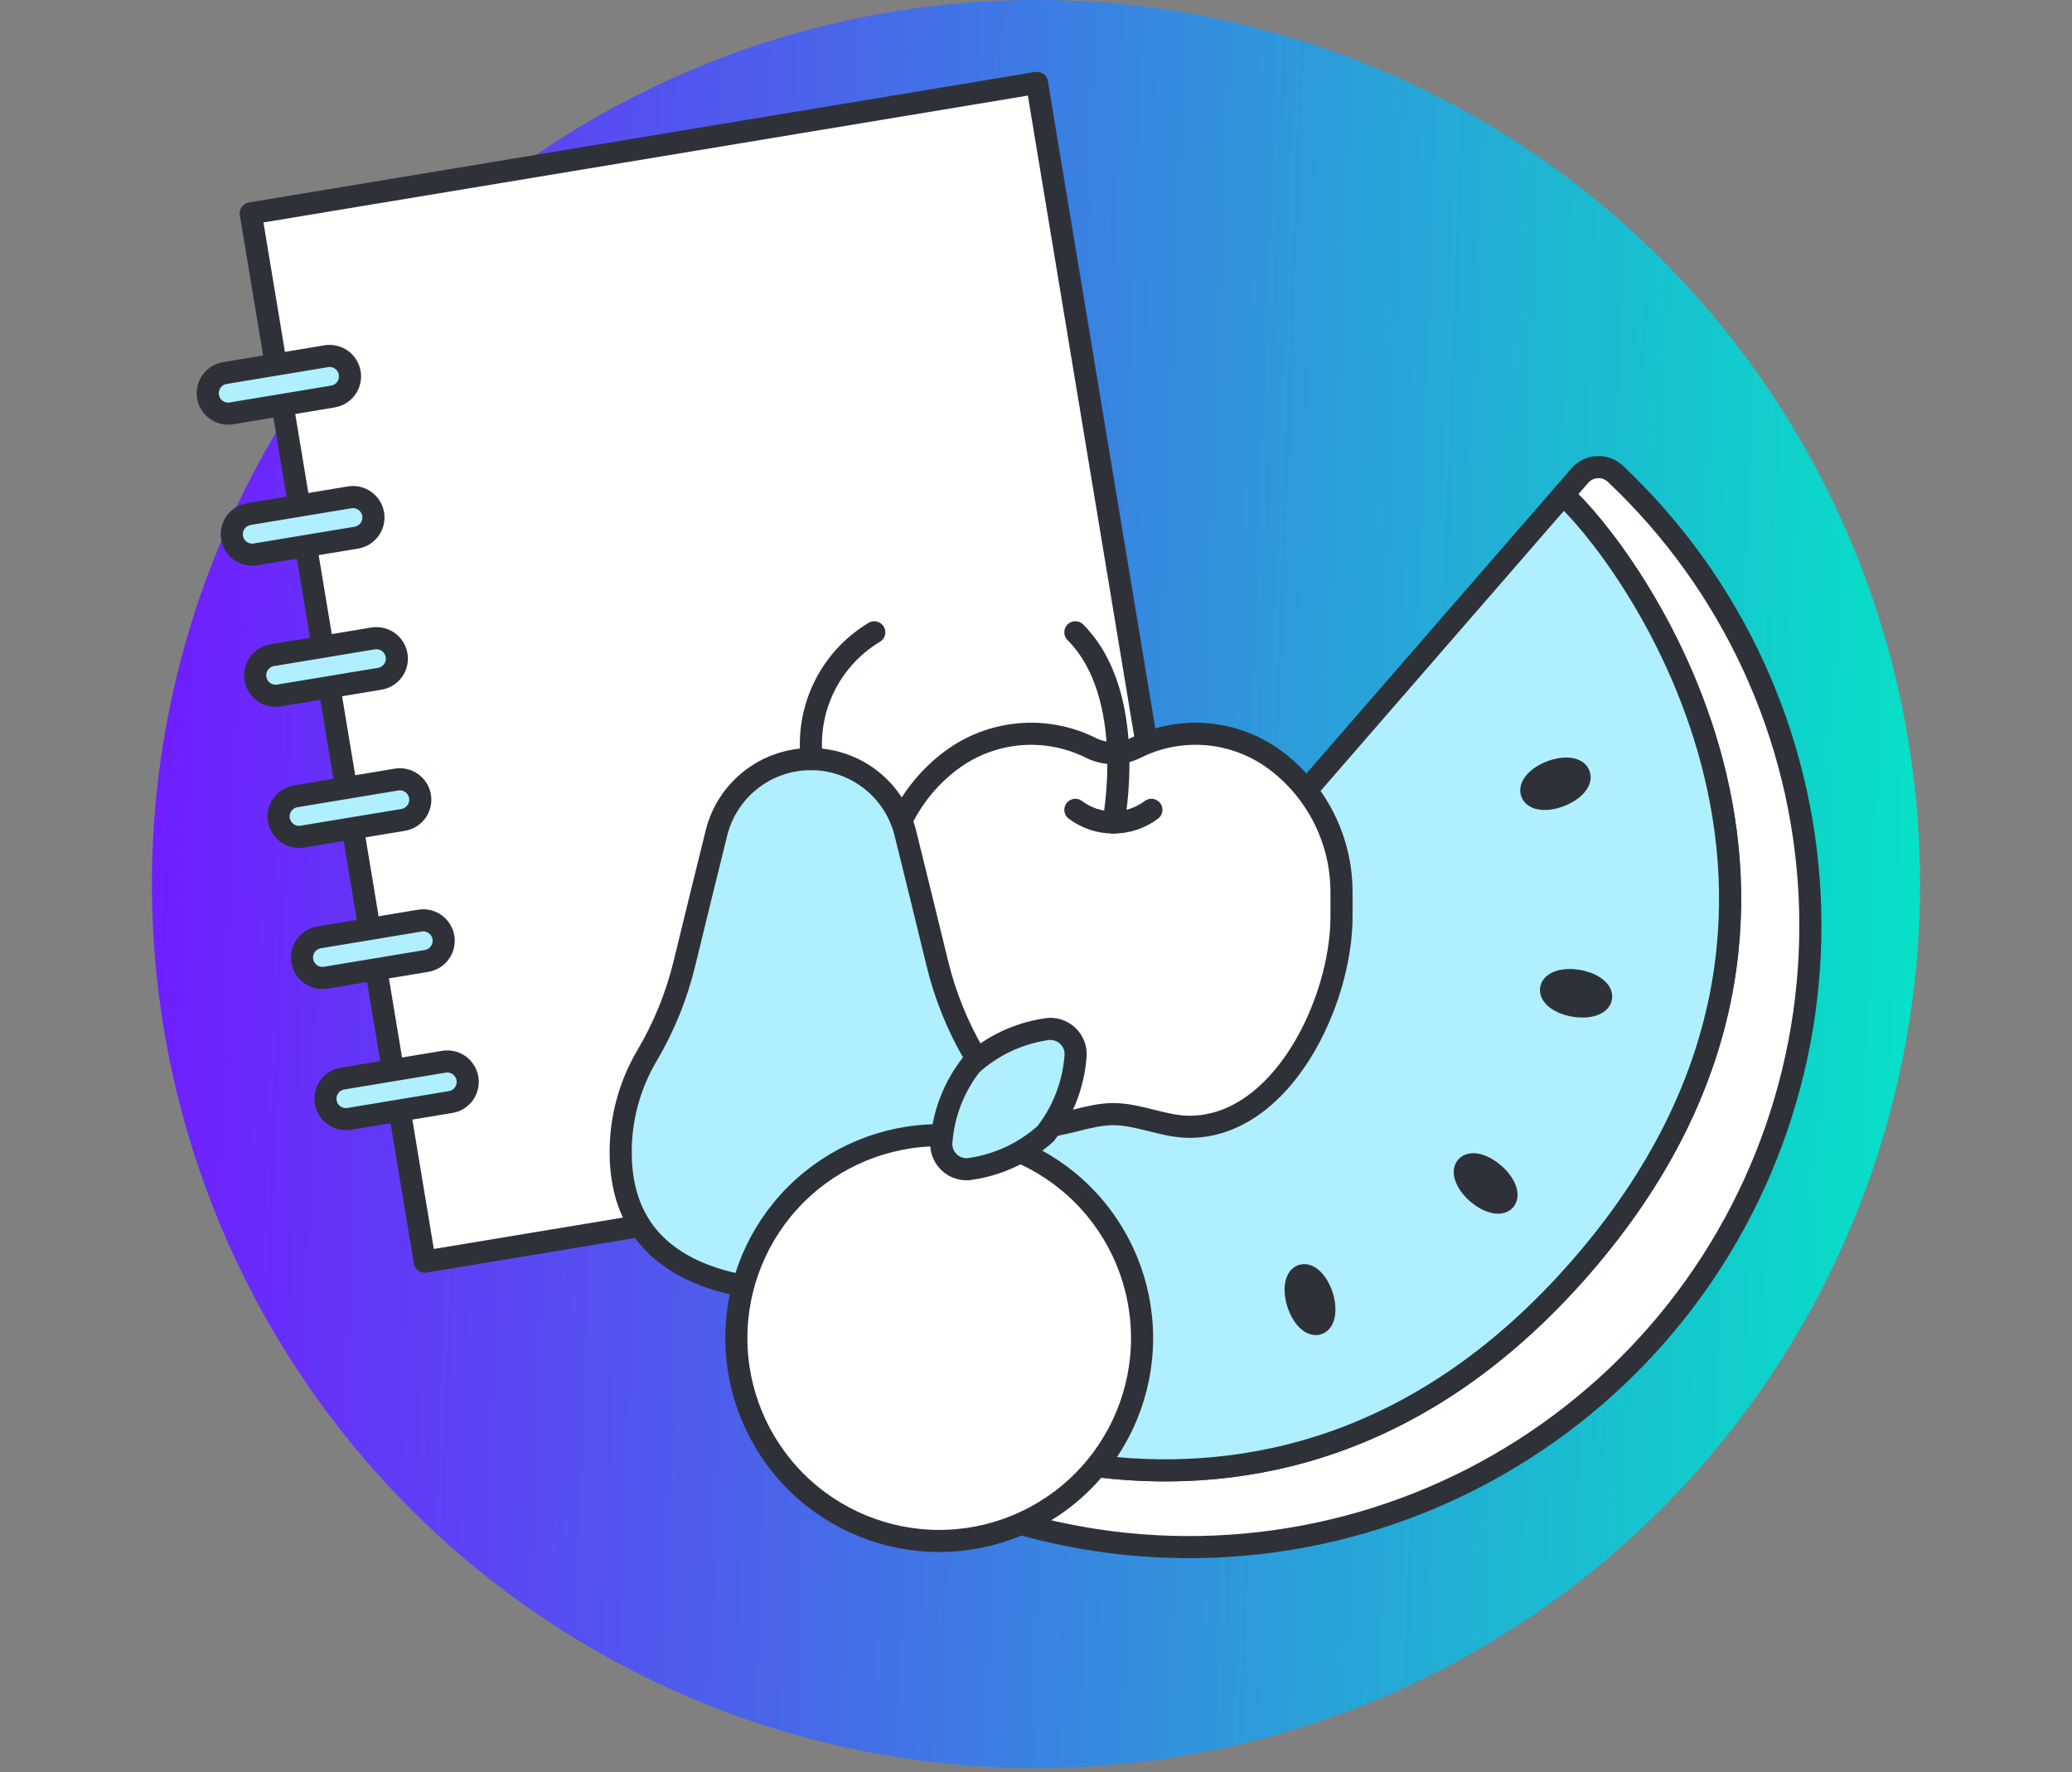 <?xml version="1.0" encoding="UTF-8"?> <svg xmlns="http://www.w3.org/2000/svg" width="76" height="65" viewBox="0 0 76 65" fill="none"><rect x="0" y="0" width="76" height="65" fill="#808080" stroke="none"/><g clip-path="url(#clip0_593_1353)"><path d="M5.573 32.427C5.573 41.027 8.99 49.274 15.071 55.356C21.152 61.437 29.4 64.853 38 64.853C46.6 64.853 54.848 61.437 60.929 55.356C67.01 49.274 70.427 41.027 70.427 32.427C70.427 23.826 67.01 15.579 60.929 9.498C54.848 3.416 46.6 0 38 0C29.4 0 21.152 3.416 15.071 9.498C8.99 15.579 5.573 23.826 5.573 32.427Z" fill="url(#paint0_linear_593_1353)"></path><path d="M9.197 7.826L38.035 3.04L44.417 41.491L15.579 46.277L9.197 7.826Z" fill="white"></path><path d="M9.197 7.826L38.035 3.04L44.417 41.491L15.579 46.277L9.197 7.826Z" stroke="#2E3238" stroke-width="0.811" stroke-linecap="round" stroke-linejoin="round"></path><path d="M15.406 29.21C15.438 29.407 15.392 29.608 15.276 29.769C15.16 29.931 14.985 30.04 14.789 30.073L11.091 30.686C10.895 30.719 10.694 30.672 10.533 30.557C10.371 30.441 10.262 30.266 10.229 30.07C10.197 29.873 10.243 29.672 10.359 29.511C10.475 29.349 10.65 29.24 10.846 29.207L14.543 28.594C14.64 28.578 14.74 28.581 14.836 28.603C14.932 28.625 15.022 28.666 15.102 28.724C15.182 28.781 15.25 28.853 15.302 28.937C15.354 29.02 15.39 29.113 15.406 29.21Z" fill="#B0EFFF"></path><path d="M15.406 29.21C15.438 29.407 15.392 29.608 15.276 29.769C15.16 29.931 14.985 30.04 14.789 30.073L11.091 30.686C10.895 30.719 10.694 30.672 10.533 30.557C10.371 30.441 10.262 30.266 10.229 30.07C10.197 29.873 10.243 29.672 10.359 29.511C10.475 29.349 10.65 29.24 10.846 29.207L14.543 28.594C14.64 28.578 14.74 28.581 14.836 28.603C14.932 28.625 15.022 28.666 15.102 28.724C15.182 28.781 15.25 28.853 15.302 28.937C15.354 29.02 15.39 29.113 15.406 29.21Z" fill="#B0EFFF" stroke="#2E3238" stroke-width="0.811" stroke-linecap="round" stroke-linejoin="round"></path><path d="M14.546 24.034C14.579 24.23 14.532 24.431 14.417 24.593C14.301 24.755 14.126 24.864 13.93 24.897L10.232 25.51C10.036 25.543 9.835 25.496 9.673 25.38C9.512 25.265 9.403 25.09 9.37 24.893C9.337 24.697 9.384 24.496 9.5 24.334C9.616 24.173 9.791 24.064 9.987 24.031L13.684 23.417C13.781 23.401 13.881 23.404 13.976 23.427C14.072 23.449 14.163 23.49 14.243 23.547C14.323 23.605 14.391 23.677 14.443 23.761C14.495 23.844 14.53 23.937 14.546 24.034Z" fill="#B0EFFF"></path><path d="M14.546 24.034C14.579 24.23 14.532 24.431 14.417 24.593C14.301 24.755 14.126 24.864 13.93 24.897L10.232 25.51C10.036 25.543 9.835 25.496 9.673 25.38C9.512 25.265 9.403 25.09 9.37 24.893C9.337 24.697 9.384 24.496 9.5 24.334C9.616 24.173 9.791 24.064 9.987 24.031L13.684 23.417C13.781 23.401 13.881 23.404 13.976 23.427C14.072 23.449 14.163 23.49 14.243 23.547C14.323 23.605 14.391 23.677 14.443 23.761C14.495 23.844 14.53 23.937 14.546 24.034Z" fill="#B0EFFF" stroke="#2E3238" stroke-width="0.811" stroke-linecap="round" stroke-linejoin="round"></path><path d="M13.688 18.858C13.72 19.055 13.673 19.256 13.558 19.417C13.442 19.579 13.267 19.688 13.071 19.721L9.373 20.334C9.177 20.367 8.976 20.32 8.814 20.205C8.653 20.089 8.544 19.914 8.511 19.718C8.479 19.521 8.525 19.32 8.641 19.159C8.757 18.997 8.932 18.888 9.128 18.855L12.825 18.242C12.922 18.226 13.022 18.229 13.118 18.251C13.213 18.273 13.304 18.314 13.384 18.371C13.464 18.429 13.532 18.501 13.584 18.585C13.636 18.668 13.671 18.761 13.688 18.858Z" fill="#B0EFFF"></path><path d="M13.688 18.858C13.72 19.055 13.673 19.256 13.558 19.417C13.442 19.579 13.267 19.688 13.071 19.721L9.373 20.334C9.177 20.367 8.976 20.32 8.814 20.205C8.653 20.089 8.544 19.914 8.511 19.718C8.479 19.521 8.525 19.32 8.641 19.159C8.757 18.997 8.932 18.888 9.128 18.855L12.825 18.242C12.922 18.226 13.022 18.229 13.118 18.251C13.213 18.273 13.304 18.314 13.384 18.371C13.464 18.429 13.532 18.501 13.584 18.585C13.636 18.668 13.671 18.761 13.688 18.858Z" fill="#B0EFFF" stroke="#2E3238" stroke-width="0.811" stroke-linecap="round" stroke-linejoin="round"></path><path d="M12.828 13.682C12.861 13.878 12.814 14.079 12.698 14.241C12.583 14.403 12.408 14.512 12.211 14.544L8.514 15.158C8.416 15.178 8.314 15.177 8.216 15.156C8.118 15.136 8.025 15.096 7.942 15.039C7.86 14.982 7.79 14.908 7.736 14.824C7.682 14.739 7.646 14.644 7.63 14.545C7.613 14.446 7.617 14.345 7.641 14.248C7.664 14.15 7.707 14.058 7.766 13.977C7.826 13.897 7.901 13.829 7.987 13.777C8.074 13.726 8.169 13.693 8.269 13.68L11.966 13.066C12.162 13.033 12.363 13.08 12.525 13.195C12.686 13.311 12.796 13.486 12.828 13.682Z" fill="#B0EFFF"></path><path d="M12.828 13.682C12.861 13.878 12.814 14.079 12.698 14.241C12.583 14.403 12.408 14.512 12.211 14.544L8.514 15.158C8.416 15.178 8.314 15.177 8.216 15.156C8.118 15.136 8.025 15.096 7.942 15.039C7.86 14.982 7.79 14.908 7.736 14.824C7.682 14.739 7.646 14.644 7.63 14.545C7.613 14.446 7.617 14.345 7.641 14.248C7.664 14.15 7.707 14.058 7.766 13.977C7.826 13.897 7.901 13.829 7.987 13.777C8.074 13.726 8.169 13.693 8.269 13.68L11.966 13.066C12.162 13.033 12.363 13.08 12.525 13.195C12.686 13.311 12.796 13.486 12.828 13.682Z" fill="#B0EFFF" stroke="#2E3238" stroke-width="0.811" stroke-linecap="round" stroke-linejoin="round"></path><path d="M11.948 40.423C11.98 40.619 12.089 40.794 12.251 40.91C12.413 41.025 12.614 41.072 12.81 41.039L16.507 40.425C16.607 40.412 16.702 40.379 16.789 40.328C16.875 40.276 16.95 40.209 17.01 40.128C17.069 40.047 17.112 39.955 17.135 39.858C17.159 39.76 17.163 39.659 17.146 39.56C17.13 39.461 17.093 39.366 17.04 39.282C16.986 39.197 16.916 39.124 16.834 39.066C16.751 39.009 16.658 38.969 16.56 38.949C16.462 38.928 16.36 38.928 16.262 38.947L12.564 39.561C12.368 39.593 12.193 39.702 12.077 39.864C11.962 40.026 11.915 40.227 11.948 40.423Z" fill="#B0EFFF"></path><path d="M11.948 40.423C11.98 40.619 12.089 40.794 12.251 40.91C12.413 41.025 12.614 41.072 12.81 41.039L16.507 40.425C16.607 40.412 16.702 40.379 16.789 40.328C16.875 40.276 16.95 40.209 17.01 40.128C17.069 40.047 17.112 39.955 17.135 39.858C17.159 39.76 17.163 39.659 17.146 39.56C17.13 39.461 17.093 39.366 17.04 39.282C16.986 39.197 16.916 39.124 16.834 39.066C16.751 39.009 16.658 38.969 16.56 38.949C16.462 38.928 16.36 38.928 16.262 38.947L12.564 39.561C12.368 39.593 12.193 39.702 12.077 39.864C11.962 40.026 11.915 40.227 11.948 40.423Z" fill="#B0EFFF" stroke="#2E3238" stroke-width="0.811" stroke-linecap="round" stroke-linejoin="round"></path><path d="M11.088 35.243C11.12 35.439 11.229 35.614 11.391 35.73C11.553 35.846 11.754 35.892 11.95 35.86L15.647 35.246C15.844 35.214 16.019 35.105 16.134 34.943C16.25 34.781 16.297 34.58 16.264 34.384C16.232 34.188 16.123 34.013 15.961 33.897C15.799 33.781 15.598 33.734 15.402 33.767L11.705 34.381C11.508 34.413 11.333 34.522 11.218 34.684C11.102 34.846 11.055 35.047 11.088 35.243Z" fill="#B0EFFF"></path><path d="M11.088 35.243C11.12 35.439 11.229 35.614 11.391 35.73C11.553 35.846 11.754 35.892 11.95 35.86L15.647 35.246C15.844 35.214 16.019 35.105 16.134 34.943C16.25 34.781 16.297 34.58 16.264 34.384C16.232 34.188 16.123 34.013 15.961 33.897C15.799 33.781 15.598 33.734 15.402 33.767L11.705 34.381C11.508 34.413 11.333 34.522 11.218 34.684C11.102 34.846 11.055 35.047 11.088 35.243Z" fill="#B0EFFF" stroke="#2E3238" stroke-width="0.811" stroke-linecap="round" stroke-linejoin="round"></path><path d="M57.333 18.152C59.442 19.982 69.593 33.115 58.004 46.457C46.414 59.799 31.99 51.582 29.884 49.752L29.266 50.462C29.187 50.554 29.126 50.661 29.089 50.777C29.052 50.892 29.038 51.014 29.049 51.135C29.061 51.256 29.096 51.373 29.153 51.48C29.211 51.587 29.29 51.682 29.384 51.758C33.979 55.431 39.817 57.185 45.676 56.653C51.535 56.121 56.961 53.344 60.819 48.903C64.677 44.461 66.668 38.7 66.376 32.825C66.084 26.949 63.531 21.414 59.251 17.378C59.162 17.294 59.058 17.23 58.944 17.188C58.83 17.145 58.709 17.127 58.588 17.133C58.466 17.139 58.348 17.169 58.238 17.222C58.129 17.276 58.032 17.35 57.952 17.442L57.333 18.152Z" fill="white"></path><path d="M57.333 18.152C59.442 19.982 69.593 33.115 58.004 46.457C46.414 59.799 31.99 51.582 29.884 49.752L29.266 50.462C29.187 50.554 29.126 50.661 29.089 50.777C29.052 50.892 29.038 51.014 29.049 51.135C29.061 51.256 29.096 51.373 29.153 51.48C29.211 51.587 29.29 51.682 29.384 51.758C33.979 55.431 39.817 57.185 45.676 56.653C51.535 56.121 56.961 53.344 60.819 48.903C64.677 44.461 66.668 38.7 66.376 32.825C66.084 26.949 63.531 21.414 59.251 17.378C59.162 17.294 59.058 17.23 58.944 17.188C58.83 17.145 58.709 17.127 58.588 17.133C58.466 17.139 58.348 17.169 58.238 17.222C58.129 17.276 58.032 17.35 57.952 17.442L57.333 18.152Z" stroke="#2E3238" stroke-width="0.811" stroke-linecap="round" stroke-linejoin="round"></path><path d="M57.333 18.152C59.442 19.982 69.593 33.115 58.003 46.457C46.414 59.799 31.99 51.582 29.884 49.752L57.333 18.152Z" fill="#B0EFFF"></path><path d="M57.333 18.152C59.442 19.982 69.593 33.115 58.003 46.457C46.414 59.799 31.99 51.582 29.884 49.752L57.333 18.152Z" stroke="#2E3238" stroke-width="0.811" stroke-linecap="round" stroke-linejoin="round"></path><path d="M54.188 43.759C54.374 43.92 54.584 44.039 54.773 44.087C54.962 44.136 55.114 44.111 55.195 44.018C55.275 43.925 55.279 43.771 55.205 43.591C55.13 43.411 54.984 43.218 54.797 43.057C54.705 42.977 54.606 42.907 54.506 42.85C54.405 42.794 54.305 42.752 54.212 42.728C54.023 42.68 53.871 42.705 53.791 42.798C53.71 42.891 53.706 43.044 53.781 43.225C53.855 43.405 54.001 43.597 54.188 43.759Z" fill="#2E3238" stroke="#2E3238" stroke-width="0.811" stroke-linecap="round" stroke-linejoin="round"></path><path d="M47.608 47.812C47.684 48.047 47.803 48.257 47.94 48.396C48.077 48.535 48.22 48.592 48.337 48.554C48.455 48.516 48.537 48.386 48.566 48.193C48.595 48 48.569 47.76 48.493 47.525C48.417 47.29 48.297 47.08 48.16 46.941C48.023 46.801 47.881 46.745 47.763 46.782C47.646 46.821 47.563 46.95 47.534 47.143C47.505 47.336 47.532 47.577 47.608 47.812Z" fill="#2E3238" stroke="#2E3238" stroke-width="0.811" stroke-linecap="round" stroke-linejoin="round"></path><path d="M40.123 48.899C40.183 48.916 40.248 48.908 40.314 48.877C40.381 48.846 40.447 48.791 40.51 48.717C40.573 48.643 40.63 48.55 40.68 48.444C40.729 48.339 40.769 48.222 40.797 48.102C40.825 47.981 40.841 47.859 40.843 47.742C40.846 47.626 40.835 47.517 40.812 47.423C40.788 47.328 40.752 47.25 40.707 47.193C40.661 47.136 40.606 47.1 40.545 47.089C40.486 47.072 40.421 47.08 40.354 47.111C40.288 47.142 40.221 47.197 40.158 47.271C40.096 47.345 40.038 47.438 39.989 47.544C39.94 47.649 39.9 47.766 39.872 47.886C39.843 48.007 39.828 48.129 39.825 48.246C39.823 48.362 39.834 48.471 39.857 48.565C39.88 48.66 39.916 48.738 39.962 48.795C40.008 48.852 40.062 48.888 40.123 48.899Z" fill="#2E3238" stroke="#2E3238" stroke-width="0.811" stroke-linecap="round" stroke-linejoin="round"></path><path d="M57.73 36.891C57.851 36.912 57.972 36.921 58.087 36.918C58.203 36.914 58.309 36.898 58.402 36.87C58.495 36.843 58.571 36.804 58.627 36.757C58.683 36.709 58.717 36.654 58.727 36.593C58.738 36.533 58.725 36.469 58.688 36.406C58.652 36.342 58.593 36.28 58.516 36.222C58.438 36.165 58.343 36.114 58.235 36.071C58.128 36.029 58.011 35.996 57.891 35.975C57.77 35.954 57.649 35.945 57.533 35.949C57.418 35.952 57.311 35.968 57.218 35.996C57.126 36.023 57.05 36.062 56.994 36.11C56.938 36.157 56.904 36.213 56.893 36.273C56.883 36.333 56.896 36.397 56.932 36.46C56.969 36.524 57.027 36.586 57.105 36.644C57.183 36.701 57.278 36.752 57.385 36.795C57.492 36.837 57.61 36.87 57.73 36.891Z" fill="#2E3238" stroke="#2E3238" stroke-width="0.811" stroke-linecap="round" stroke-linejoin="round"></path><path d="M56.185 29.083C56.206 29.141 56.249 29.191 56.312 29.227C56.375 29.265 56.458 29.289 56.554 29.298C56.651 29.308 56.76 29.304 56.875 29.285C56.99 29.266 57.108 29.233 57.224 29.189C57.339 29.144 57.449 29.088 57.547 29.025C57.644 28.962 57.728 28.892 57.793 28.819C57.858 28.747 57.903 28.674 57.925 28.604C57.947 28.534 57.945 28.468 57.921 28.411C57.901 28.353 57.858 28.304 57.794 28.267C57.731 28.23 57.649 28.206 57.552 28.196C57.455 28.186 57.346 28.191 57.231 28.21C57.117 28.229 56.998 28.261 56.883 28.306C56.767 28.35 56.658 28.406 56.56 28.469C56.462 28.533 56.379 28.603 56.314 28.675C56.249 28.747 56.204 28.821 56.182 28.891C56.16 28.961 56.161 29.026 56.185 29.083Z" fill="#2E3238" stroke="#2E3238" stroke-width="0.811" stroke-linecap="round" stroke-linejoin="round"></path><path d="M34.881 27.893C35.609 27.348 36.474 27.015 37.38 26.934C38.286 26.852 39.197 27.024 40.01 27.43C40.267 27.558 40.549 27.625 40.836 27.625C41.123 27.625 41.405 27.558 41.661 27.43C42.475 27.023 43.387 26.851 44.293 26.933C45.2 27.015 46.066 27.347 46.794 27.893C47.543 28.456 48.151 29.184 48.569 30.022C48.988 30.86 49.206 31.784 49.206 32.72V33.623C49.206 36.745 47.027 41.33 43.626 41.33C42.697 41.33 41.765 40.865 40.836 40.865C39.906 40.865 38.979 41.33 38.045 41.33C34.644 41.33 32.464 36.74 32.464 33.623V32.72C32.464 31.783 32.683 30.859 33.102 30.021C33.522 29.184 34.131 28.455 34.881 27.893Z" fill="white"></path><path d="M34.881 27.893C35.609 27.348 36.474 27.015 37.38 26.934C38.286 26.852 39.197 27.024 40.01 27.43C40.267 27.558 40.549 27.625 40.836 27.625C41.123 27.625 41.405 27.558 41.661 27.43C42.475 27.023 43.387 26.851 44.293 26.933C45.2 27.015 46.066 27.347 46.794 27.893C47.543 28.456 48.151 29.184 48.569 30.022C48.988 30.86 49.206 31.784 49.206 32.72V33.623C49.206 36.745 47.027 41.33 43.626 41.33C42.697 41.33 41.765 40.865 40.836 40.865C39.906 40.865 38.979 41.33 38.045 41.33C34.644 41.33 32.464 36.74 32.464 33.623V32.72C32.464 31.783 32.683 30.859 33.102 30.021C33.522 29.184 34.131 28.455 34.881 27.893Z" stroke="#2E3238" stroke-width="0.811" stroke-linecap="round" stroke-linejoin="round"></path><path d="M40.839 30.169C40.839 30.169 41.767 25.518 39.444 23.192" stroke="#2E3238" stroke-width="0.811" stroke-linecap="round" stroke-linejoin="round"></path><path d="M39.444 29.704C39.846 30.006 40.336 30.169 40.839 30.169C41.342 30.169 41.831 30.006 42.233 29.704" stroke="#2E3238" stroke-width="0.811" stroke-linecap="round" stroke-linejoin="round"></path><path d="M35.756 38.724C35.132 37.667 34.668 36.523 34.379 35.33C33.992 33.737 33.601 32.145 33.207 30.554C33.015 29.78 32.57 29.093 31.942 28.602C31.314 28.11 30.54 27.843 29.743 27.843C28.945 27.843 28.171 28.11 27.543 28.602C26.915 29.093 26.47 29.78 26.279 30.554C25.884 32.145 25.493 33.737 25.107 35.33C24.818 36.523 24.354 37.667 23.729 38.724C23.097 39.795 22.764 41.016 22.766 42.26C22.766 46.113 25.888 47.376 29.743 47.376C33.597 47.376 36.719 46.111 36.719 42.26C36.721 41.016 36.389 39.795 35.756 38.724Z" fill="#B0EFFF"></path><path d="M35.756 38.724C35.132 37.667 34.668 36.523 34.379 35.33C33.992 33.737 33.601 32.145 33.207 30.554C33.015 29.78 32.57 29.093 31.942 28.602C31.314 28.11 30.54 27.843 29.743 27.843C28.945 27.843 28.171 28.11 27.543 28.602C26.915 29.093 26.47 29.78 26.279 30.554C25.884 32.145 25.493 33.737 25.107 35.33C24.818 36.523 24.354 37.667 23.729 38.724C23.097 39.795 22.764 41.016 22.766 42.26C22.766 46.113 25.888 47.376 29.743 47.376C33.597 47.376 36.719 46.111 36.719 42.26C36.721 41.016 36.389 39.795 35.756 38.724Z" stroke="#2E3238" stroke-width="0.811" stroke-linecap="round" stroke-linejoin="round"></path><path d="M29.743 27.844V27.299C29.742 26.472 29.957 25.659 30.364 24.94C30.772 24.22 31.358 23.618 32.068 23.192" stroke="#2E3238" stroke-width="0.811" stroke-linecap="round" stroke-linejoin="round"></path><path d="M27.009 49.079C27.009 51.053 27.793 52.946 29.188 54.341C30.584 55.737 32.477 56.521 34.45 56.521C36.424 56.521 38.316 55.737 39.712 54.341C41.107 52.946 41.891 51.053 41.891 49.079C41.891 47.106 41.107 45.213 39.712 43.818C38.316 42.422 36.424 41.638 34.45 41.638C32.477 41.638 30.584 42.422 29.188 43.818C27.793 45.213 27.009 47.106 27.009 49.079Z" fill="white"></path><path d="M27.009 49.079C27.009 51.053 27.793 52.946 29.188 54.341C30.584 55.737 32.477 56.521 34.45 56.521C36.424 56.521 38.316 55.737 39.712 54.341C41.107 52.946 41.891 51.053 41.891 49.079C41.891 47.106 41.107 45.213 39.712 43.818C38.316 42.422 36.424 41.638 34.45 41.638C32.477 41.638 30.584 42.422 29.188 43.818C27.793 45.213 27.009 47.106 27.009 49.079Z" stroke="#2E3238" stroke-width="0.811"></path><path d="M39.446 38.794C39.466 38.647 39.451 38.496 39.401 38.356C39.351 38.216 39.269 38.09 39.16 37.988C39.051 37.887 38.92 37.813 38.777 37.773C38.633 37.733 38.483 37.727 38.337 37.758C37.328 37.914 36.388 38.363 35.63 39.047C35.002 39.849 34.621 40.816 34.534 41.831C34.513 41.978 34.529 42.129 34.578 42.269C34.628 42.409 34.711 42.535 34.819 42.637C34.928 42.739 35.06 42.813 35.203 42.853C35.347 42.893 35.498 42.898 35.643 42.867C36.651 42.712 37.591 42.266 38.349 41.585C38.979 40.781 39.36 39.811 39.446 38.794Z" fill="#B0EFFF" stroke="#2E3238" stroke-width="0.811" stroke-linecap="round" stroke-linejoin="round"></path></g><defs><linearGradient id="paint0_linear_593_1353" x1="5.573" y1="17.777" x2="71.897" y2="20.191" gradientUnits="userSpaceOnUse"><stop stop-color="#711CFF"></stop><stop offset="1" stop-color="#05E4C5"></stop></linearGradient><clipPath id="clip0_593_1353"><rect width="76" height="64.853" fill="white"></rect></clipPath></defs></svg> 